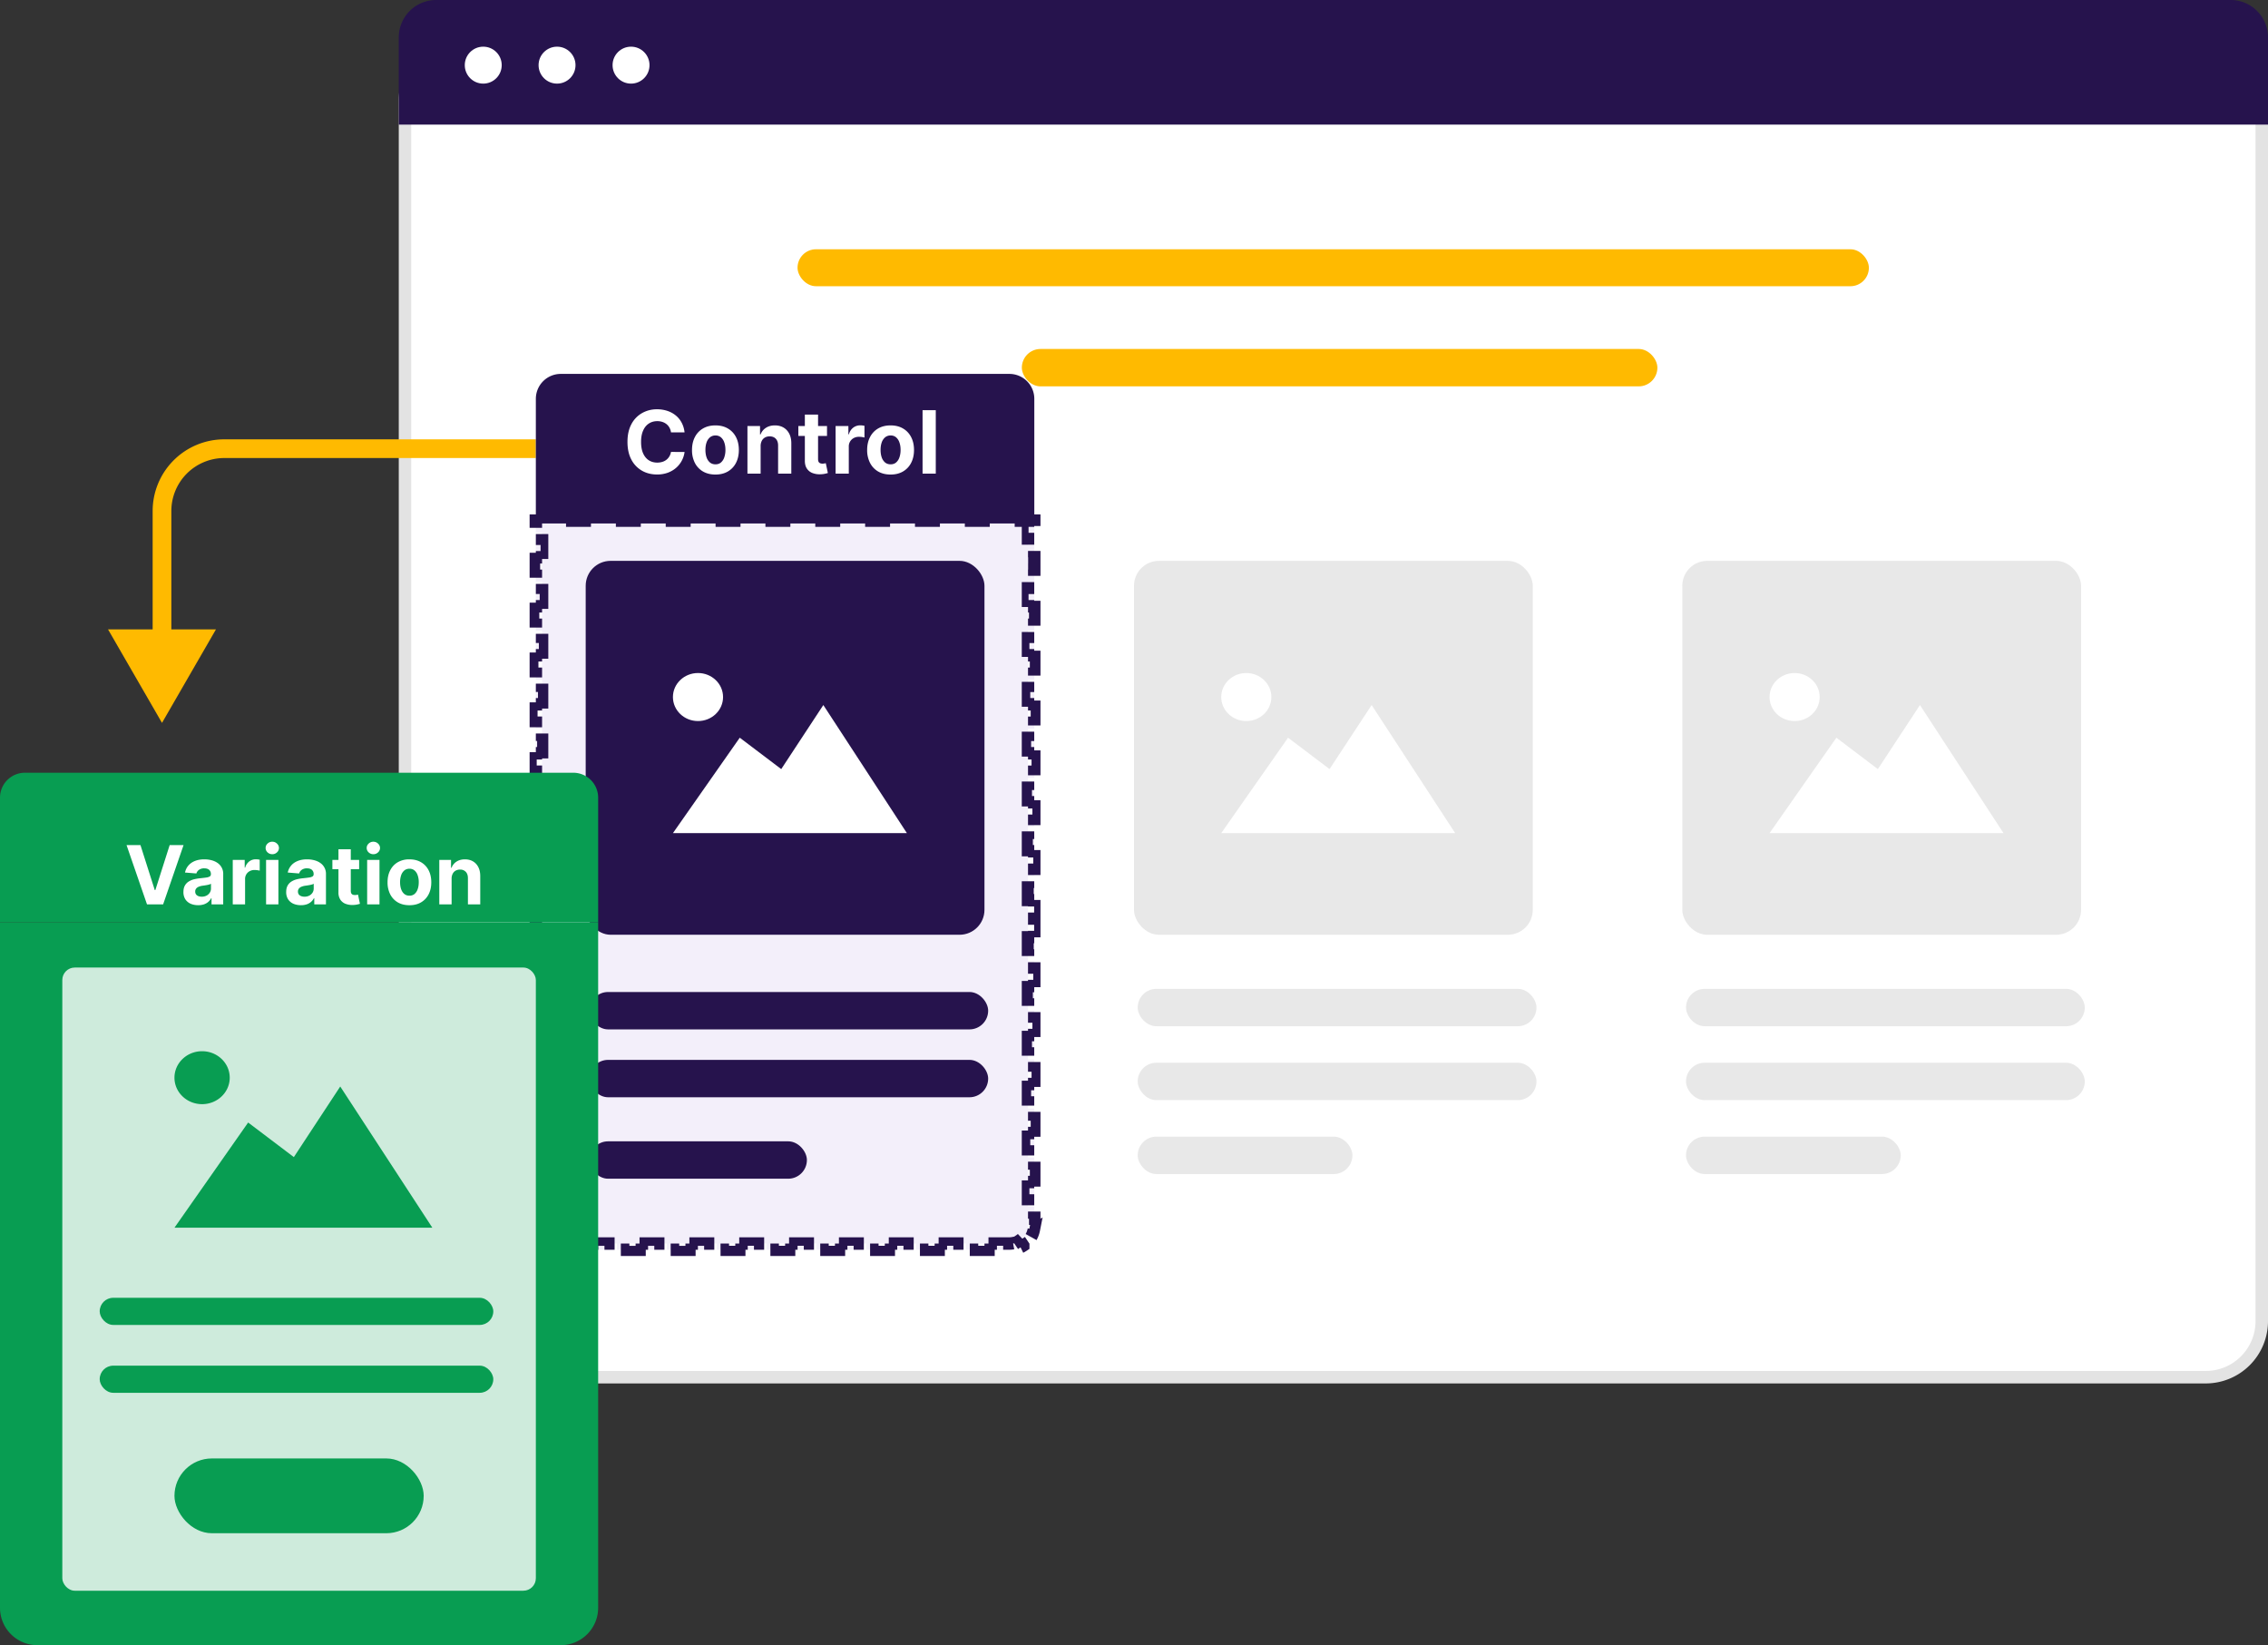 <svg xmlns="http://www.w3.org/2000/svg" width="182" height="132" fill="none"><rect width="100%" height="100%" fill="#333333" stroke="none"/><path fill="#fff" stroke="#E3E3E3" d="M32.5 8A4.5 4.5 0 0 1 37 3.5h140a4.5 4.5 0 0 1 4.5 4.5v98a4.5 4.5 0 0 1-4.5 4.5H37a4.5 4.5 0 0 1-4.5-4.5V8Z"/><path fill="#26134D" fill-rule="evenodd" d="M32 3a3 3 0 0 1 3-3h144a3 3 0 0 1 3 3v7H32V3Z" clip-rule="evenodd"/><rect width="85.972" height="2.965" x="64" y="20" fill="#FFBA00" rx="1.482"/><rect width="51" height="3" x="82" y="28" fill="#FFBA00" rx="1.5"/><path fill="#8A5EC8" fill-opacity=".1" stroke="#26134D" stroke-dasharray="1 1" d="M43.337 99.385a1.988 1.988 0 0 1-.299-.72l.49-.098a1.51 1.51 0 0 1-.028-.293v-.491H43V96.8h.5v-.983H43v-.982h.5v-.983H43v-.983h.5v-.983H43v-.983h.5v-.982H43v-.983h.5v-.983H43v-.983h.5v-.982H43v-.983h.5v-.983H43v-.983h.5v-.982H43v-.983h.5v-.983H43v-.983h.5v-.982H43v-.983h.5v-.983H43v-.983h.5v-.982H43v-.983h.5v-.983H43v-.983h.5v-.982H43v-.983h.5V68.3H43v-.983h.5v-.982H43v-.983h.5v-.983H43v-.983h.5v-.983H43v-.982h.5v-.983H43v-.983h.5v-.983H43v-.982h.5v-.983H43v-.983h.5v-.983H43v-.982h.5v-.983H43v-.983h.5v-.983H43v-.982h.5v-.983H43v-.983h.5v-.983H43v-.982h.5v-.983H43v-.983h.5v-.983H43v-.974h.5v-.5h1v.5h1v-.5h1v.5h1v-.5h1v.5h1v-.5h1v.5h1v-.5h1v.5h1v-.5h1v.5h1v-.5h1v.5h1v-.5h1v.5h1v-.5h1v.5h1v-.5h1v.5h1v-.5h1v.5h1v-.5h1v.5h1v-.5h1v.5h1v-.5h1v.5h1v-.5h1v.5h1v-.5h1v.5h1v-.5h1v.5h1v-.5h1v.5h1v-.5h1v.5h1v-.5h1v.5h.5v.974h-.5v.983h.5v.983h-.5v.983h.5v.982h-.5v.983h.5v.983h-.5v.983h.5v.982h-.5v.983h.5v.983h-.5v.983h.5v.982h-.5v.983h.5v.983h-.5v.983h.5v.982h-.5v.983h.5v.983h-.5v.983h.5v.983h-.5v.982h.5v.983h-.5v.983h.5v.983h-.5v.982h.5v.983h-.5v.983h.5v.983h-.5v.982h.5v.983h-.5v.983h.5v.983h-.5v.982h.5v.983h-.5v.983h.5v.983h-.5v.982h.5v.983h-.5v.983h.5v.983h-.5v.982h.5v.983h-.5v.983h.5v.983h-.5v.983h.5v.982h-.5v.983h.5v.983h-.5v.982h.5v.983h-.5v.983h.5v.983h-.5v.983h.5v.982h-.5v.983h.5v.983h-.5v.491c0 .101-.01.199-.029.293l.49.098a1.988 1.988 0 0 1-.298.72l-.415-.278a1.51 1.51 0 0 1-.415.415l.278.415a1.99 1.99 0 0 1-.72.299l-.098-.49a1.51 1.51 0 0 1-.293.028h-.5v.5h-1v-.5h-1v.5h-1v-.5h-1v.5h-1v-.5h-1v.5h-1v-.5h-1v.5h-1v-.5h-1v.5h-1v-.5h-1v.5h-1v-.5h-1v.5h-1v-.5h-1v.5h-1v-.5h-1v.5h-1v-.5h-1v.5h-1v-.5h-1v.5h-1v-.5h-1v.5h-1v-.5h-1v.5h-1v-.5h-1v.5h-1v-.5h-1v.5h-1v-.5h-1v.5h-1v-.5h-1v.5h-1v-.5H45c-.1 0-.199-.01-.293-.028l-.097.49a1.99 1.99 0 0 1-.721-.299l.278-.415a1.51 1.51 0 0 1-.415-.415l-.415.278Z"/><rect width="32" height="30" x="47" y="45" fill="#26134D" rx="2"/><path fill="#fff" d="M54 55.927c0-1.064.901-1.927 2.012-1.927 1.11 0 2.011.863 2.011 1.927 0 1.065-.9 1.927-2.011 1.927-1.11 0-2.012-.862-2.012-1.927Zm12.07.642-3.378 5.139-3.328-2.518L54 66.847h18.776L66.07 56.569Z"/><rect width="32" height="3" x="47.297" y="79.593" fill="#26134D" rx="1.5"/><rect width="17.454" height="3" x="47.297" y="91.574" fill="#26134D" rx="1.5"/><rect width="32" height="3" x="47.297" y="85.039" fill="#26134D" rx="1.5"/><rect width="32" height="3" x="91.297" y="79.34" fill="#D8D8D8" fill-opacity=".6" rx="1.5"/><rect width="17.231" height="3" x="91.297" y="91.198" fill="#D8D8D8" fill-opacity=".6" rx="1.5"/><rect width="32" height="3" x="91.297" y="85.269" fill="#D8D8D8" fill-opacity=".6" rx="1.5"/><rect width="32" height="30" x="91" y="45" fill="#D8D8D8" fill-opacity=".6" rx="2"/><path fill="#fff" d="M98 55.927c0-1.064.901-1.927 2.012-1.927 1.11 0 2.011.863 2.011 1.927 0 1.065-.901 1.927-2.011 1.927S98 56.992 98 55.927Zm12.07.642-3.378 5.139-3.328-2.518L98 66.847h18.776l-6.706-10.278Z"/><rect width="32" height="3" x="135.297" y="79.34" fill="#D8D8D8" fill-opacity=".6" rx="1.5"/><rect width="17.231" height="3" x="135.297" y="91.198" fill="#D8D8D8" fill-opacity=".6" rx="1.5"/><rect width="32" height="3" x="135.297" y="85.269" fill="#D8D8D8" fill-opacity=".6" rx="1.5"/><rect width="32" height="30" x="135" y="45" fill="#D8D8D8" fill-opacity=".6" rx="2"/><path fill="#fff" d="M142 55.927c0-1.064.901-1.927 2.012-1.927 1.11 0 2.011.863 2.011 1.927 0 1.065-.901 1.927-2.011 1.927-1.111 0-2.012-.862-2.012-1.927Zm12.07.642-3.378 5.139-3.328-2.518L142 66.847h18.776l-6.706-10.278Z"/><circle cx="38.779" cy="5.227" r="1.482" fill="#fff"/><circle cx="44.701" cy="5.227" r="1.482" fill="#fff"/><circle cx="50.639" cy="5.227" r="1.482" fill="#fff"/><path fill="#089D52" d="M0 74h48v55a3 3 0 0 1-3 3H3a3 3 0 0 1-3-3V74Z"/><rect width="38" height="50" x="5" y="77.631" fill="#fff" fill-opacity=".8" rx="1"/><rect width="31.586" height="2.178" x="8" y="104.128" fill="#089D52" rx="1.089"/><rect width="20" height="6" x="14" y="117.019" fill="#089D52" rx="3"/><rect width="31.586" height="2.178" x="8" y="109.573" fill="#089D52" rx="1.089"/><path fill="#089D52" d="M14 86.468c0-1.172.993-2.124 2.217-2.124 1.224 0 2.218.952 2.218 2.124 0 1.174-.994 2.124-2.218 2.124S14 87.642 14 86.468Zm13.303.708L23.58 92.84l-3.667-2.775L14 98.504h20.694l-7.39-11.328ZM0 64a2 2 0 0 1 2-2h44a2 2 0 0 1 2 2v10H0V64Z"/><path fill="#fff" d="m11.272 67.808 1.149 3.61h.044l1.15-3.61h1.114l-1.638 4.752h-1.295l-1.64-4.752h1.116Zm4.632 4.82c-.228 0-.43-.04-.608-.118a.98.98 0 0 1-.423-.356 1.064 1.064 0 0 1-.153-.589c0-.198.037-.364.11-.499a.883.883 0 0 1 .296-.325 1.44 1.44 0 0 1 .427-.186c.161-.041.33-.07.506-.088.208-.021.375-.041.502-.06a.713.713 0 0 0 .276-.088.194.194 0 0 0 .086-.172v-.014a.427.427 0 0 0-.14-.341c-.09-.08-.22-.12-.39-.12a.69.69 0 0 0-.424.118.545.545 0 0 0-.21.292l-.913-.074c.046-.217.137-.404.273-.562.137-.16.312-.281.527-.367.217-.086.467-.13.752-.13.198 0 .388.024.569.07.182.047.344.118.485.216a1.05 1.05 0 0 1 .46.921v2.404h-.938v-.494h-.028a1.01 1.01 0 0 1-.23.295c-.096.084-.211.15-.346.197a1.43 1.43 0 0 1-.466.07Zm.283-.682a.832.832 0 0 0 .385-.086.682.682 0 0 0 .262-.237.61.61 0 0 0 .096-.337v-.378a.527.527 0 0 1-.128.056c-.053.015-.112.03-.179.044a8.588 8.588 0 0 1-.38.06 1.22 1.22 0 0 0-.304.082.487.487 0 0 0-.202.15.368.368 0 0 0-.072.233c0 .134.049.237.146.308.099.07.224.105.376.105Zm2.491.615v-3.565h.959v.622h.037a.92.92 0 0 1 .327-.501.86.86 0 0 1 .53-.172 1.492 1.492 0 0 1 .31.035v.877a1.735 1.735 0 0 0-.418-.053.79.79 0 0 0-.39.095.7.7 0 0 0-.366.645v2.017h-.989Zm2.674 0v-3.565h.989v3.565h-.989Zm.497-4.025a.537.537 0 0 1-.378-.146.474.474 0 0 1-.156-.355c0-.136.052-.253.155-.35a.533.533 0 0 1 .379-.149c.147 0 .272.05.376.149a.47.47 0 0 1 0 .706.529.529 0 0 1-.376.146Zm2.3 4.092c-.227 0-.43-.04-.608-.118a.979.979 0 0 1-.422-.356 1.064 1.064 0 0 1-.153-.589c0-.198.036-.364.109-.499a.882.882 0 0 1 .297-.325 1.44 1.44 0 0 1 .427-.186c.16-.041.33-.07.506-.088.207-.021.374-.041.5-.06a.714.714 0 0 0 .277-.088.194.194 0 0 0 .086-.172v-.014a.427.427 0 0 0-.14-.341c-.09-.08-.22-.12-.39-.12a.69.69 0 0 0-.424.118.544.544 0 0 0-.209.292l-.914-.074a1.24 1.24 0 0 1 .274-.562c.136-.16.312-.281.527-.367.216-.086.467-.13.752-.13.198 0 .387.024.568.07.183.047.344.118.485.216a1.05 1.05 0 0 1 .46.921v2.404h-.938v-.494h-.028a.994.994 0 0 1-.575.492 1.43 1.43 0 0 1-.467.07Zm.283-.682a.832.832 0 0 0 .386-.086.683.683 0 0 0 .262-.237.61.61 0 0 0 .095-.337v-.378a.53.53 0 0 1-.128.056c-.052.015-.112.03-.178.044a8.682 8.682 0 0 1-.381.06 1.22 1.22 0 0 0-.304.082.487.487 0 0 0-.202.15.367.367 0 0 0-.072.233c0 .134.049.237.146.308.1.07.225.105.376.105Zm4.388-2.95v.743h-2.147v-.743h2.147Zm-1.66-.854h.989v3.323c0 .091.014.163.042.214a.23.23 0 0 0 .116.104c.05.02.11.03.176.03a.85.85 0 0 0 .14-.011l.106-.021.155.735a2.444 2.444 0 0 1-.208.054c-.09.022-.2.035-.328.04a1.501 1.501 0 0 1-.626-.096.874.874 0 0 1-.416-.339 1.035 1.035 0 0 1-.146-.58v-3.453Zm2.303 4.419v-3.565h.99v3.565h-.99Zm.497-4.025a.537.537 0 0 1-.378-.146.474.474 0 0 1-.156-.355c0-.136.052-.253.156-.35a.533.533 0 0 1 .378-.149c.147 0 .273.05.376.149a.47.47 0 0 1 0 .706.529.529 0 0 1-.376.146Zm2.895 4.094c-.36 0-.673-.076-.936-.23a1.571 1.571 0 0 1-.605-.645 2.08 2.08 0 0 1-.214-.963c0-.368.071-.69.214-.965.142-.277.344-.492.605-.645a1.81 1.81 0 0 1 .936-.232c.36 0 .671.077.933.232.263.153.465.368.608.645.142.275.213.597.213.965 0 .365-.071.686-.213.963-.143.276-.346.49-.608.645-.262.154-.573.23-.933.23Zm.004-.766a.614.614 0 0 0 .411-.139.863.863 0 0 0 .248-.385c.058-.163.086-.347.086-.555a1.64 1.64 0 0 0-.086-.554.862.862 0 0 0-.248-.386.608.608 0 0 0-.41-.141.63.63 0 0 0-.419.141.87.87 0 0 0-.252.386 1.705 1.705 0 0 0-.084.554c0 .208.028.392.084.555.057.162.141.29.252.385.113.093.253.14.418.14ZM36.24 70.5v2.06h-.988v-3.564h.942v.629h.042a.994.994 0 0 1 .397-.492c.185-.122.41-.183.675-.183.248 0 .463.054.648.162.184.108.327.263.429.464.102.2.153.438.153.715v2.27h-.989v-2.094c.002-.218-.054-.388-.167-.51a.6.6 0 0 0-.466-.186.708.708 0 0 0-.353.086c-.1.057-.18.14-.237.25a.868.868 0 0 0-.086.393Z"/><path fill="#FFBA00" d="m13 58 4.33-7.5H8.67L13 58Zm30-22.75H18v1.5h25v-1.5ZM12.25 41v10.25h1.5V41h-1.5ZM18 35.25A5.75 5.75 0 0 0 12.25 41h1.5A4.25 4.25 0 0 1 18 36.75v-1.5Z"/><path fill="#26134D" d="M43 32a2 2 0 0 1 2-2h36a2 2 0 0 1 2 2v10H43V32Z"/><path fill="#fff" d="M54.934 34.691h-1.088a1.075 1.075 0 0 0-.122-.375.954.954 0 0 0-.236-.283 1.039 1.039 0 0 0-.334-.18 1.275 1.275 0 0 0-.405-.062c-.263 0-.493.066-.688.197-.196.13-.347.318-.455.567-.108.247-.162.547-.162.9 0 .363.054.667.162.914.11.247.262.434.457.56.196.126.422.188.679.188.144 0 .277-.018.4-.057a.961.961 0 0 0 .57-.438c.064-.105.109-.226.133-.362l1.09.005a2.03 2.03 0 0 1-.661 1.255c-.188.17-.412.303-.672.403a2.466 2.466 0 0 1-.878.147c-.454 0-.86-.103-1.218-.309a2.189 2.189 0 0 1-.845-.892c-.205-.39-.308-.861-.308-1.414 0-.556.104-1.028.313-1.417a2.18 2.18 0 0 1 .85-.89 2.379 2.379 0 0 1 1.208-.309 2.6 2.6 0 0 1 .82.125c.254.083.479.204.674.363.196.157.355.35.478.579.124.229.204.49.238.785Zm2.477 3.384c-.386 0-.72-.083-1.001-.247a1.685 1.685 0 0 1-.65-.69 2.227 2.227 0 0 1-.228-1.032c0-.395.076-.74.229-1.034a1.66 1.66 0 0 1 .649-.691c.281-.166.615-.249 1.001-.249.386 0 .72.083 1 .249.281.164.498.394.651.69.152.296.229.64.229 1.035 0 .39-.077.735-.229 1.031a1.68 1.68 0 0 1-.651.691c-.28.164-.614.247-1 .247Zm.005-.82c.176 0 .323-.05.44-.15a.925.925 0 0 0 .266-.412 1.78 1.78 0 0 0 .092-.595c0-.222-.03-.42-.092-.594a.925.925 0 0 0-.266-.412.652.652 0 0 0-.44-.152.674.674 0 0 0-.447.152.933.933 0 0 0-.271.412c-.06.174-.09.372-.09.594 0 .222.03.42.09.595a.933.933 0 0 0 .27.412c.122.1.271.15.448.15Zm3.622-1.462V38H59.98v-3.818h1.01v.673h.044c.085-.222.226-.397.425-.526.2-.131.44-.197.724-.197.265 0 .496.058.693.174.197.116.35.282.46.497.11.214.164.47.164.766V38h-1.06v-2.242c.002-.234-.058-.416-.179-.547-.12-.133-.287-.199-.5-.199a.76.76 0 0 0-.377.092.643.643 0 0 0-.254.269.93.93 0 0 0-.092.42Zm5.327-1.611v.795h-2.3v-.795h2.3Zm-1.778-.915h1.06v3.56c0 .098.014.174.044.228a.25.25 0 0 0 .124.112.513.513 0 0 0 .19.033.925.925 0 0 0 .148-.013l.115-.022.166.788a2.997 2.997 0 0 1-.224.057 1.796 1.796 0 0 1-.35.042 1.61 1.61 0 0 1-.671-.102.937.937 0 0 1-.445-.363c-.106-.164-.158-.37-.157-.621v-3.699ZM67.054 38v-3.818h1.027v.666h.04a.986.986 0 0 1 .35-.537.921.921 0 0 1 .567-.184 1.584 1.584 0 0 1 .333.037v.94a1.854 1.854 0 0 0-.448-.057.847.847 0 0 0-.417.102.75.75 0 0 0-.393.69V38h-1.059Zm4.412.075c-.386 0-.72-.083-1.002-.247a1.684 1.684 0 0 1-.648-.69 2.227 2.227 0 0 1-.23-1.032c0-.395.077-.74.23-1.034.152-.297.368-.527.648-.691.282-.166.616-.249 1.002-.249s.72.083 1 .249c.281.164.498.394.65.69.153.296.23.64.23 1.035 0 .39-.077.735-.23 1.031a1.68 1.68 0 0 1-.65.691c-.28.164-.614.247-1 .247Zm.005-.82c.176 0 .322-.05.44-.15a.924.924 0 0 0 .266-.412c.061-.174.092-.373.092-.595 0-.222-.03-.42-.092-.594a.925.925 0 0 0-.266-.412.651.651 0 0 0-.44-.152.674.674 0 0 0-.447.152.933.933 0 0 0-.271.412c-.06.174-.09.372-.09.594 0 .222.03.42.09.595a.933.933 0 0 0 .27.412c.122.1.27.15.448.15Zm3.622-4.346V38h-1.06v-5.09h1.06Z"/></svg>